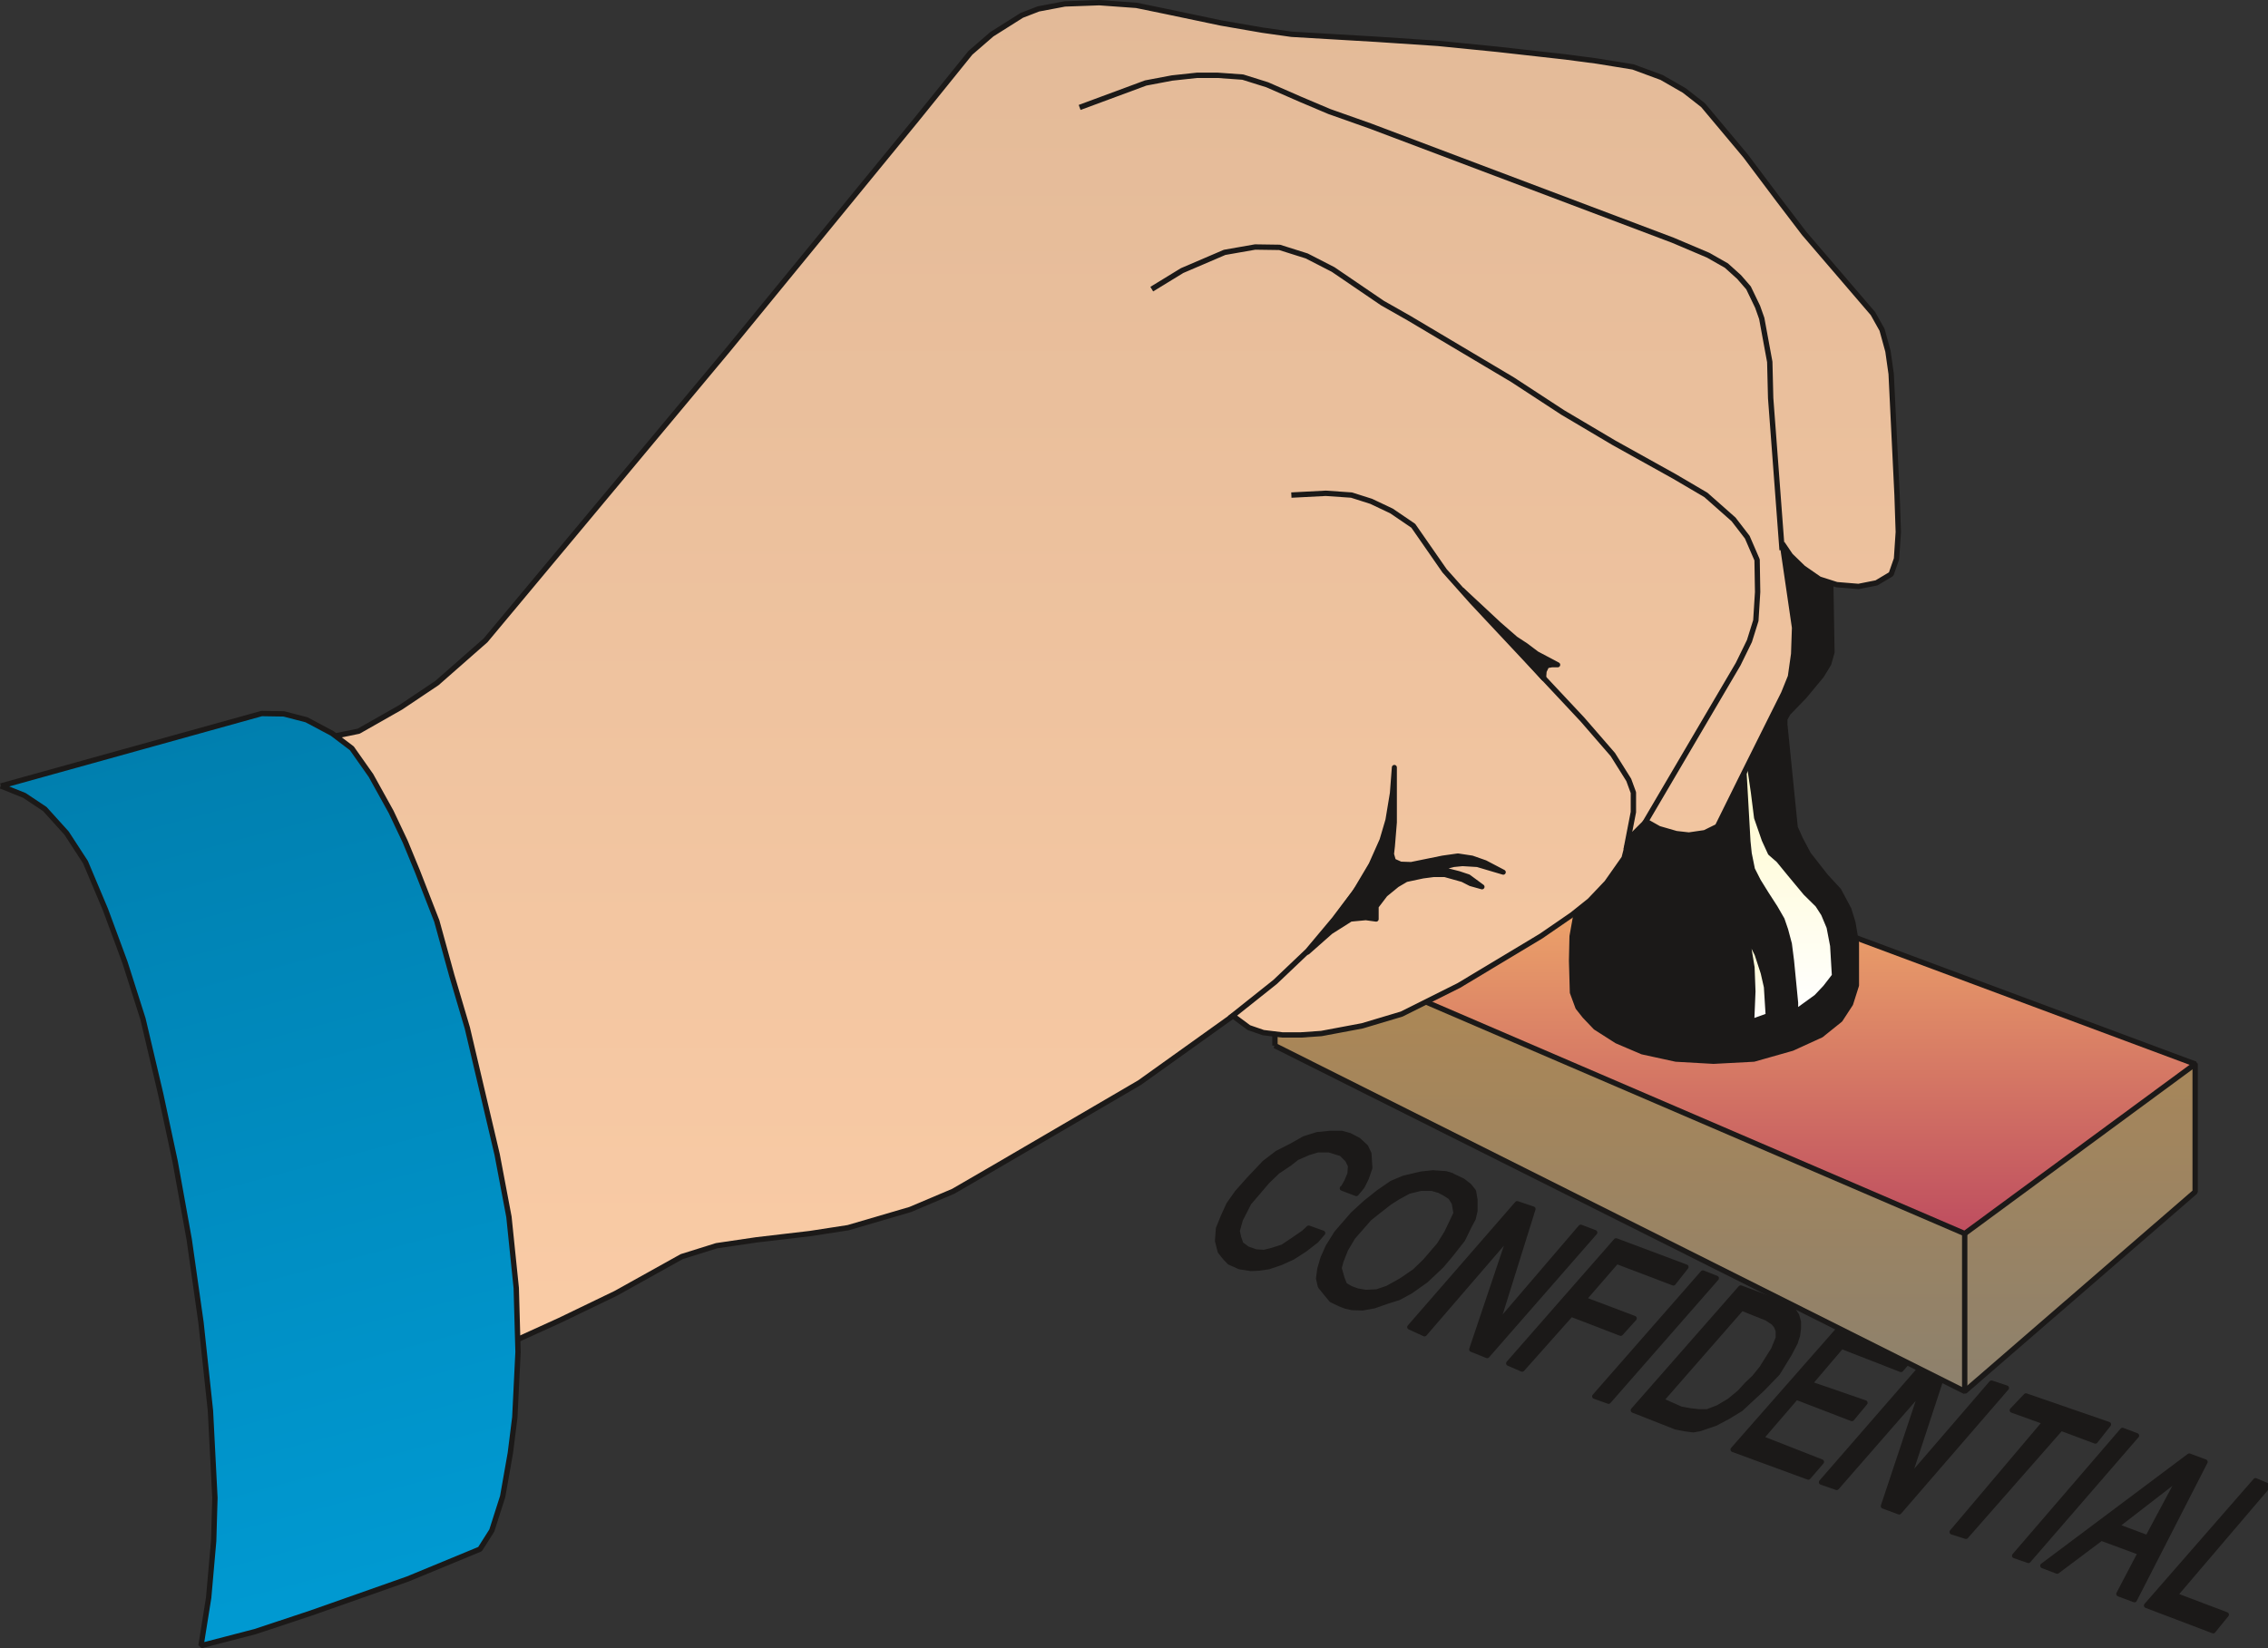 <svg xmlns="http://www.w3.org/2000/svg" xml:space="preserve" width="480.189" height="92.35mm" fill-rule="evenodd" stroke-linejoin="round" stroke-width="28.222" preserveAspectRatio="xMidYMid" version="1.2" viewBox="0 0 12705 9235"><rect x="0" y="0" width="12705" height="9235" fill="#333333" stroke="none"/><defs class="ClipPathGroup"><clipPath id="a" clipPathUnits="userSpaceOnUse"><path d="M0 0h12705v9235H0z"/></clipPath></defs><g class="SlideGroup"><g class="Slide" clip-path="url(#a)"><g class="Page"><g class="com.sun.star.drawing.PolyPolygonShape"><path fill="none" d="M6819 6349h857v761h-857z" class="BoundingBox"/><defs><linearGradient id="b" x1="7247" x2="7247" y1="7108" y2="6350" gradientUnits="userSpaceOnUse"><stop offset="0" style="stop-color:#1b1918"/><stop offset="1" style="stop-color:#1b1918"/></linearGradient></defs><path d="m7519 6658 79 30 33-40 23-46 20-58-3-47-2-33-18-38-41-38-50-26-44-12h-66l-71 7-73 23-67 38-84 43-71 54-87 92-66 74-48 68-30 66-28 69-5 69 15 59 28 35 25 26 56 25 63 10 44-2 56-8 68-23 66-30 67-43 66-51 36-42-79-28-28 26-64 44-54 36-63 20-41 10-46-3-48-17-35-26-13-38-8-36 18-64 48-94 26-30 76-89 58-56 66-44 42-33 64-28 53-16h63l51 16 18 5 35 35 16 33-3 45-18 43-20 35-5 3Z" style="fill:url(#b)"/><path fill="none" stroke="#1B1918" d="m7519 6658 79 30 33-40 23-46 20-58-3-47-2-33-18-38-41-38-50-26-44-12h-66l-71 7-73 23-67 38-84 43-71 54-87 92-66 74-48 68-30 66-28 69-5 69 15 59 28 35 25 26 56 25 63 10 44-2 56-8 68-23 66-30 67-43 66-51 36-42-79-28-28 26-64 44-54 36-63 20-41 10-46-3-48-17-35-26-13-38-8-36 18-64 48-94 26-30 76-89 58-56 66-44 42-33 64-28 53-16h63l51 16 18 5 35 35 16 33-3 45-18 43-20 35-5 3Z"/></g><g class="com.sun.star.drawing.PolyPolygonShape"><path fill="none" d="M7385 6570h880v761h-880z" class="BoundingBox"/><defs><linearGradient id="c" x1="7824" x2="7824" y1="7329" y2="6571" gradientUnits="userSpaceOnUse"><stop offset="0" style="stop-color:#1b1918"/><stop offset="1" style="stop-color:#1b1918"/></linearGradient></defs><path d="m8133 6586-33-10-73-5-66 7-97 23-67 28-74 51-73 58-71 65-92 106-48 77-28 63-18 61-7 54 10 43 33 41 30 36 48 23 31 12 35 8 59 2 66-12 74-26 64-20 66-36 86-61 87-82 53-63 66-84 36-74 23-43 10-43v-62l-8-48-25-31-36-28-53-25-74 81-45-13h-64l-66 16-61 33-47 30-63 49-51 41-91 104-41 69-26 66-10 38 16 57 15 38 35 20 36 13 46 8 63-3 59-20 79-44 74-51 58-56 79-92 41-66 28-58 25-53-10-57-20-33-36-23-20-10 63-89Z" style="fill:url(#c)"/><path fill="none" stroke="#1B1918" d="m8133 6586-33-10-73-5-66 7-97 23-67 28-74 51-73 58-71 65-92 106-48 77-28 63-18 61-7 54 10 43 33 41 30 36 48 23 31 12 35 8 59 2 66-12 74-26 64-20 66-36 86-61 87-82 53-63 66-84 36-74 23-43 10-43v-62l-8-48-25-31-36-28-53-25-74 81-45-13h-64l-66 16-61 33-47 30-63 49-51 41-91 104-41 69-26 66-10 38 16 57 15 38 35 20 36 13 46 8 63-3 59-20 79-44 74-51 58-56 79-92 41-66 28-58 25-53-10-57-20-33-36-23-20-10 63-89Z"/></g><g class="com.sun.star.drawing.PolyPolygonShape"><path fill="none" d="M7896 6743h1040v855H7896z" class="BoundingBox"/><defs><linearGradient id="d" x1="8415" x2="8415" y1="7596" y2="6744" gradientUnits="userSpaceOnUse"><stop offset="0" style="stop-color:#1b1918"/><stop offset="1" style="stop-color:#1b1918"/></linearGradient></defs><path d="m8499 6744 89 30-204 652 471-550 79 30-603 690-87-35 217-645-481 558-83-38 602-692Z" style="fill:url(#d)"/><path fill="none" stroke="#1B1918" d="m8499 6744 89 30-204 652 471-550 79 30-603 690-87-35 217-645-481 558-83-38 602-692Z"/></g><g class="com.sun.star.drawing.PolyPolygonShape"><path fill="none" d="M8450 6951h997v723h-997z" class="BoundingBox"/><defs><linearGradient id="e" x1="8948" x2="8948" y1="7672" y2="6952" gradientUnits="userSpaceOnUse"><stop offset="0" style="stop-color:#1b1918"/><stop offset="1" style="stop-color:#1b1918"/></linearGradient></defs><path d="m8451 7639 76 33 274-308 278 107 76-84-283-107 184-212 318 121 71-90-392-147-602 687Z" style="fill:url(#e)"/><path fill="none" stroke="#1B1918" d="m8451 7639 76 33 274-308 278 107 76-84-283-107 184-212 318 121 71-90-392-147-602 687Z"/></g><g class="com.sun.star.drawing.PolyPolygonShape"><path fill="none" d="M8932 7131h685v723h-685z" class="BoundingBox"/><defs><linearGradient id="f" x1="9274" x2="9274" y1="7852" y2="7132" gradientUnits="userSpaceOnUse"><stop offset="0" style="stop-color:#1b1918"/><stop offset="1" style="stop-color:#1b1918"/></linearGradient></defs><path d="m9539 7132 76 30-604 690-78-28 606-692Z" style="fill:url(#f)"/><path fill="none" stroke="#1B1918" d="m9539 7132 76 30-604 690-78-28 606-692Z"/></g><g class="com.sun.star.drawing.PolyPolygonShape"><path fill="none" d="M9148 7215h929v799h-929z" class="BoundingBox"/><defs><linearGradient id="g" x1="9612" x2="9612" y1="8012" y2="7216" gradientUnits="userSpaceOnUse"><stop offset="0" style="stop-color:#1b1918"/><stop offset="1" style="stop-color:#1b1918"/></linearGradient></defs><path d="m9757 7330-6-114-602 686 239 94 51 10 46 6 35-6 59-20 30-10 71-38 71-43 69-64 52-48 86-89 66-108 33-63 13-41 5-38v-38l-10-36-15-22-31-26-10-7-48-21-210-78 6 114 140 56 38 25 16 20 10 26v40l-26 64-66 105-41 51-43 41-39 43-58 48-64 38-60 23h-44l-48-5-56-10-110-49 451-516Z" style="fill:url(#g)"/><path fill="none" stroke="#1B1918" d="m9757 7330-6-114-602 686 239 94 51 10 46 6 35-6 59-20 30-10 71-38 71-43 69-64 52-48 86-89 66-108 33-63 13-41 5-38v-38l-10-36-15-22-31-26-10-7-48-21-210-78 6 114 140 56 38 25 16 20 10 26v40l-26 64-66 105-41 51-43 41-39 43-58 48-64 38-60 23h-44l-48-5-56-10-110-49 451-516Z"/></g><g class="com.sun.star.drawing.PolyPolygonShape"><path fill="none" d="M9707 7429h1020v850H9707z" class="BoundingBox"/><defs><linearGradient id="h" x1="10216" x2="10216" y1="8276" y2="7429" gradientUnits="userSpaceOnUse"><stop offset="0" style="stop-color:#1b1918"/><stop offset="1" style="stop-color:#1b1918"/></linearGradient></defs><path d="m9708 8122 608-692 409 157-76 87-333-130-178 209 310 107-74 89-312-120-197 229 339 133-74 86-422-155Z" style="fill:url(#h)"/><path fill="none" stroke="#1B1918" d="m9708 8122 608-692 409 157-76 87-333-130-178 209 310 107-74 89-312-120-197 229 339 133-74 86-422-155Z"/></g><g class="com.sun.star.drawing.PolyPolygonShape"><path fill="none" d="M10934 7820h880v791h-880z" class="BoundingBox"/><defs><linearGradient id="i" x1="11373" x2="11373" y1="8609" y2="7821" gradientUnits="userSpaceOnUse"><stop offset="0" style="stop-color:#1b1918"/><stop offset="1" style="stop-color:#1b1918"/></linearGradient></defs><path d="m10935 8584 78 25 532-606 193 72 74-94-463-160-77 81 184 66-521 616Z" style="fill:url(#i)"/><path fill="none" stroke="#1B1918" d="m10935 8584 78 25 532-606 193 72 74-94-463-160-77 81 184 66-521 616Z"/></g><g class="com.sun.star.drawing.PolyPolygonShape"><path fill="none" d="M11284 8013h687v733h-687z" class="BoundingBox"/><defs><linearGradient id="j" x1="11627" x2="11627" y1="8744" y2="8014" gradientUnits="userSpaceOnUse"><stop offset="0" style="stop-color:#1b1918"/><stop offset="1" style="stop-color:#1b1918"/></linearGradient></defs><path d="m11890 8014 79 30-606 700-78-27 605-703Z" style="fill:url(#j)"/><path fill="none" stroke="#1B1918" d="m11890 8014 79 30-606 700-78-27 605-703Z"/></g><g class="com.sun.star.drawing.PolyPolygonShape"><path fill="none" d="M11442 8157h913v809h-913z" class="BoundingBox"/><defs><linearGradient id="k" x1="11898" x2="11898" y1="8964" y2="8158" gradientUnits="userSpaceOnUse"><stop offset="0" style="stop-color:#1b1918"/><stop offset="1" style="stop-color:#1b1918"/></linearGradient></defs><path d="m11768 8621-244 183-81-31 821-615 89 33-396 773-88-33 121-231-222-82 445-344-183 342-179-67-83 72Z" style="fill:url(#k)"/><path fill="none" stroke="#1B1918" d="m11768 8621-244 183-81-31 821-615 89 33-396 773-88-33 121-231-222-82 445-344-183 342-179-67-83 72Z"/></g><g class="com.sun.star.drawing.PolyPolygonShape"><path fill="none" d="M12023 8295h685v845h-685z" class="BoundingBox"/><defs><linearGradient id="l" x1="12365" x2="12365" y1="9138" y2="8296" gradientUnits="userSpaceOnUse"><stop offset="0" style="stop-color:#1b1918"/><stop offset="1" style="stop-color:#1b1918"/></linearGradient></defs><path d="m12024 8996 374 142 74-91-288-109 522-612-71-30-611 700Z" style="fill:url(#l)"/><path fill="none" stroke="#1B1918" d="m12024 8996 374 142 74-91-288-109 522-612-71-30-611 700Z"/></g><g class="com.sun.star.drawing.PolyPolygonShape"><path fill="none" d="M10202 7614h1040v860h-1040z" class="BoundingBox"/><defs><linearGradient id="m" x1="10721" x2="10721" y1="8471" y2="7614" gradientUnits="userSpaceOnUse"><stop offset="0" style="stop-color:#1b1918"/><stop offset="1" style="stop-color:#1b1918"/></linearGradient></defs><path d="m10803 7615 96 35-211 642 468-543 84 28-601 695-89-33 217-652-478 548-86-30 600-690Z" style="fill:url(#m)"/><path fill="none" stroke="#1B1918" d="m10803 7615 96 35-211 642 468-543 84 28-601 695-89-33 217-652-478 548-86-30 600-690Z"/></g><g class="com.sun.star.drawing.PolyPolygonShape"><path fill="none" d="M7127 5235h5186v2577H7127z" class="BoundingBox"/><defs><linearGradient id="n" x1="9719" x2="9719" y1="7796" y2="5250" gradientUnits="userSpaceOnUse"><stop offset="0" style="stop-color:#8d816d"/><stop offset="1" style="stop-color:#b18852"/></linearGradient></defs><path d="m7142 5859 3864 1937 1291-1118v-717l-5155-711v609Z" style="fill:url(#n)"/><path fill="none" stroke="#1B1918" stroke-linejoin="bevel" stroke-width="30" d="m7142 5859 3864 1937 1291-1118v-717l-5155-711v609Z"/></g><g fill="none" class="com.sun.star.drawing.LineShape"><path d="M10991 6663h31v1143h-31z" class="BoundingBox"/><path stroke="#1B1918" stroke-linejoin="bevel" stroke-width="30" d="M11006 7790V6678"/></g><g class="com.sun.star.drawing.PolyPolygonShape"><path fill="none" d="M7127 4557h5186v2371H7127z" class="BoundingBox"/><defs><linearGradient id="o" x1="9719" x2="9719" y1="6912" y2="4572" gradientUnits="userSpaceOnUse"><stop offset="0" style="stop-color:#be4d5f"/><stop offset="1" style="stop-color:#fabc6d"/></linearGradient></defs><path d="m7142 5250 3864 1662 1291-950-3732-1390-1423 678Z" style="fill:url(#o)"/><path fill="none" stroke="#1B1918" stroke-linejoin="bevel" stroke-width="30" d="m7142 5250 3864 1662 1291-950-3732-1390-1423 678Z"/></g><g class="com.sun.star.drawing.PolyPolygonShape"><path fill="none" d="M8630 2432h1772v3517H8630z" class="BoundingBox"/><defs><linearGradient id="p" x1="9515" x2="9515" y1="5947" y2="2433" gradientUnits="userSpaceOnUse"><stop offset="0" style="stop-color:#1b1918"/><stop offset="1" style="stop-color:#1b1918"/></linearGradient></defs><path d="m8872 5047-48 98-18 101-3 137 5 178 31 84 38 48 61 64 119 76 143 61 188 41 211 12 226-12 215-61 162-74 107-86 58-89 33-104v-237l-20-116-23-74-56-105-73-79-97-124-46-87-28-63-58-577v-30l18-33 91-94 97-117 40-66 18-64-10-595-8-170-17-87-46-122-74-91-84-56-145-53-186-38-226-10-259 25-184 41-175 71-125 91-55 74-28 109-10 188 27 633 18 64 38 53 104 115 153 124 61 48 25 41v564l-12 91-33 87-54 73-86 122Z" style="fill:url(#p)"/><path fill="none" stroke="#1B1918" d="m8872 5047-48 98-18 101-3 137 5 178 31 84 38 48 61 64 119 76 143 61 188 41 211 12 226-12 215-61 162-74 107-86 58-89 33-104v-237l-20-116-23-74-56-105-73-79-97-124-46-87-28-63-58-577v-30l18-33 91-94 97-117 40-66 18-64-10-595-8-170-17-87-46-122-74-91-84-56-145-53-186-38-226-10-259 25-184 41-175 71-125 91-55 74-28 109-10 188 27 633 18 64 38 53 104 115 153 124 61 48 25 41v564l-12 91-33 87-54 73-86 122Z"/></g><g class="com.sun.star.drawing.PolyPolygonShape"><path fill="none" d="M9758 4129h520v1543h-520z" class="BoundingBox"/><defs><linearGradient id="q" x1="10017" x2="10017" y1="5670" y2="4130" gradientUnits="userSpaceOnUse"><stop offset="0" style="stop-color:#fff"/><stop offset="1" style="stop-color:#fff9c4"/></linearGradient></defs><path d="m9759 4130 33 584 7 68 18 89 33 65 44 71 51 79 38 66 20 58 21 79 12 94 23 236v51l116-84 50-53 51-66-10-168-20-104-31-74-33-51-67-66-89-107-63-77-46-40-34-74-43-124-18-143-41-279-22-30Z" style="fill:url(#q)"/><path fill="none" stroke="#1B1918" d="m9759 4130 33 584 7 68 18 89 33 65 44 71 51 79 38 66 20 58 21 79 12 94 23 236v51l116-84 50-53 51-66-10-168-20-104-31-74-33-51-67-66-89-107-63-77-46-40-34-74-43-124-18-143-41-279-22-30Z"/></g><g class="com.sun.star.drawing.PolyPolygonShape"><path fill="none" d="M9773 5206h134v520h-134z" class="BoundingBox"/><defs><linearGradient id="r" x1="9839" x2="9839" y1="5723" y2="5206" gradientUnits="userSpaceOnUse"><stop offset="0" style="stop-color:#fff"/><stop offset="1" style="stop-color:#fff9c4"/></linearGradient></defs><path d="m9799 5323 16 98 5 134-7 169 92-33-10-161-18-79-34-104-69-140 25 116Z" style="fill:url(#r)"/><path fill="none" stroke="#1B1918" d="m9799 5323 16 98 5 134-7 169 92-33-10-161-18-79-34-104-69-140 25 116Z"/></g><g class="com.sun.star.drawing.PolyPolygonShape"><path fill="none" d="M9636 2669h334v1228h-334z" class="BoundingBox"/><defs><linearGradient id="s" x1="9802" x2="9802" y1="3894" y2="2669" gradientUnits="userSpaceOnUse"><stop offset="0" style="stop-color:#fff"/><stop offset="1" style="stop-color:#fff9c4"/></linearGradient></defs><path d="m9637 2690 93 53 69 81 32 122 12 517v196l-30 142-42 94 113-145 74-145 10-173v-486l-10-132-23-61-61-83-103 10h-61l-73 10Z" style="fill:url(#s)"/><path fill="none" stroke="#1B1918" d="m9637 2690 93 53 69 81 32 122 12 517v196l-30 142-42 94 113-145 74-145 10-173v-486l-10-132-23-61-61-83-103 10h-61l-73 10Z"/></g><g class="com.sun.star.drawing.PolyPolygonShape"><path fill="none" d="M1484 0h9166v7842H1484z" class="BoundingBox"/><defs><linearGradient id="t" x1="6066" x2="6066" y1="7825" y2="14" gradientUnits="userSpaceOnUse"><stop offset="0" style="stop-color:#fbcca6"/><stop offset="1" style="stop-color:#e3ba98"/></linearGradient></defs><path d="m1499 4201 510-104 236-134 203-136 272-239 1358-1628L5134 670l302-374 120-104 168-106 93-36 148-28 193-7 208 15 170 35 305 64 231 40 163 23 475 28 345 23 331 33 384 43 175 23 203 33 160 59 127 73 105 82 238 284 181 241 147 193 386 450 51 91 33 120 18 127 33 678 7 208-10 150-30 86-82 49-101 20-122-10-97-31-91-63-71-69-46-68 69 472-5 147-18 127-38 94-59 118-180 361-132 267-71 35-89 13-71-8-97-28-71-40-76 76-31 63-17 66-97 138-96 101-99 79-173 119-461 277-320 160-221 66-229 43-116 8h-102l-107-13-81-28-89-66-523 374-813 475-231 134-241 102-348 102-214 33-299 35-224 33-195 61-370 206-315 152-940 427-695-3625Z" style="fill:url(#t)"/><path fill="none" stroke="#1B1918" stroke-linejoin="bevel" stroke-width="30" d="m1499 4201 510-104 236-134 203-136 272-239 1358-1628L5134 670l302-374 120-104 168-106 93-36 148-28 193-7 208 15 170 35 305 64 231 40 163 23 475 28 345 23 331 33 384 43 175 23 203 33 160 59 127 73 105 82 238 284 181 241 147 193 386 450 51 91 33 120 18 127 33 678 7 208-10 150-30 86-82 49-101 20-122-10-97-31-91-63-71-69-46-68 69 472-5 147-18 127-38 94-59 118-180 361-132 267-71 35-89 13-71-8-97-28-71-40-76 76-31 63-17 66-97 138-96 101-99 79-173 119-461 277-320 160-221 66-229 43-116 8h-102l-107-13-81-28-89-66-523 374-813 475-231 134-241 102-348 102-214 33-299 35-224 33-195 61-370 206-315 152-940 427-695-3625Z"/></g><g class="com.sun.star.drawing.PolyPolygonShape"><path fill="none" d="M-10 3983h2928v5254H-10z" class="BoundingBox"/><defs><linearGradient id="u" x1="2198" x2="708" y1="9408" y2="3809" gradientUnits="userSpaceOnUse"><stop offset="0" style="stop-color:#009cd5"/><stop offset="1" style="stop-color:#007dac"/></linearGradient></defs><path d="m5 4404 1461-406 124 2 127 33 143 76 111 84 107 152 113 204 79 167 68 165 109 280 84 305 87 294 167 709 66 349 41 399 10 358-18 366-25 200-43 244-61 191-66 104-404 167-542 191-313 104-304 79 43-269 28-318 7-241-25-488-53-495-66-465-79-438-81-378-99-420-101-317-109-295-112-266-106-163-122-135-114-76-132-53Z" style="fill:url(#u)"/><path fill="none" stroke="#1B1918" stroke-linejoin="bevel" stroke-width="30" d="m5 4404 1461-406 124 2 127 33 143 76 111 84 107 152 113 204 79 167 68 165 109 280 84 305 87 294 167 709 66 349 41 399 10 358-18 366-25 200-43 244-61 191-66 104-404 167-542 191-313 104-304 79 43-269 28-318 7-241-25-488-53-495-66-465-79-438-81-378-99-420-101-317-109-295-112-266-106-163-122-135-114-76-132-53Z"/></g><g fill="none" class="com.sun.star.drawing.PolyLineShape"><path d="M6873 4775h864v946h-864z" class="BoundingBox"/><path stroke="#1B1918" stroke-linejoin="bevel" stroke-width="30" d="m6888 5705 255-203 182-173 150-179 138-183 107-177"/></g><g fill="none" class="com.sun.star.drawing.PolyLineShape"><path d="M7218 2748h1948v2029H7218z" class="BoundingBox"/><path stroke="#1B1918" stroke-linejoin="bevel" stroke-width="30" d="m9109 4761 41-211v-109l-26-71-89-142-170-196-617-659-156-175-175-252-122-83-114-54-110-35-144-10-193 10"/></g><g fill="none" class="com.sun.star.drawing.PolyLineShape"><path d="M6436 1369h3426v3260H6436z" class="BoundingBox"/><path stroke="#1B1918" stroke-linejoin="bevel" stroke-width="30" d="m9213 4613 524-892 63-129 36-115 10-160-3-180-55-127-77-100-155-137-177-104-338-188-287-170-280-183-582-346-148-84-276-188-148-76-152-48-137-2-171 30-238 102-170 104"/></g><g fill="none" class="com.sun.star.drawing.PolyLineShape"><path d="M6033 407h3966v2691H6033z" class="BoundingBox"/><path stroke="#1B1918" stroke-linejoin="bevel" stroke-width="30" d="m9983 3082-64-851-5-203-45-244-23-65-51-106-53-61-71-64-102-58-198-84-1695-640-229-81-163-69-185-81-137-43-140-10h-117l-139 15-148 28-370 137"/></g><g class="com.sun.star.drawing.PolyPolygonShape"><path fill="none" d="M7324 4299h1099v1038H7324z" class="BoundingBox"/><defs><linearGradient id="v" x1="7873" x2="7873" y1="5334" y2="4299" gradientUnits="userSpaceOnUse"><stop offset="0" style="stop-color:#1b1918"/><stop offset="1" style="stop-color:#1b1918"/></linearGradient></defs><path d="m7383 5269 109-137 94-128 95-160 61-137 33-112 25-151 11-144v308l-11 134-5 44 11 38 40 18 59 2 177-36 85-12 79 12 74 26 101 53-145-43-83-5-50 5-58 15-3 18 31 3 59 15 54 18 76 56-64-18-45-23-100-28h-61l-61 8-94 20-51 30-66 54-51 67v71l-58-8-85 8-112 71-129 114 58-66Z" style="fill:url(#v)"/><path fill="none" stroke="#1B1918" d="m7383 5269 109-137 94-128 95-160 61-137 33-112 25-151 11-144v308l-11 134-5 44 11 38 40 18 59 2 177-36 85-12 79 12 74 26 101 53-145-43-83-5-50 5-58 15-3 18 31 3 59 15 54 18 76 56-64-18-45-23-100-28h-61l-61 8-94 20-51 30-66 54-51 67v71l-58-8-85 8-112 71-129 114 58-66Z"/></g><g class="com.sun.star.drawing.PolyPolygonShape"><path fill="none" d="M8191 3306h537v497h-537z" class="BoundingBox"/><defs><linearGradient id="w" x1="8459" x2="8459" y1="3801" y2="3307" gradientUnits="userSpaceOnUse"><stop offset="0" style="stop-color:#1b1918"/><stop offset="1" style="stop-color:#1b1918"/></linearGradient></defs><path d="m8192 3307 205 191 93 81 58 38 61 46 117 62h-33l-28 5-15 31-3 40-157-176-298-318Z" style="fill:url(#w)"/><path fill="none" stroke="#1B1918" d="m8192 3307 205 191 93 81 58 38 61 46 117 62h-33l-28 5-15 31-3 40-157-176-298-318Z"/></g></g></g></g></svg>
